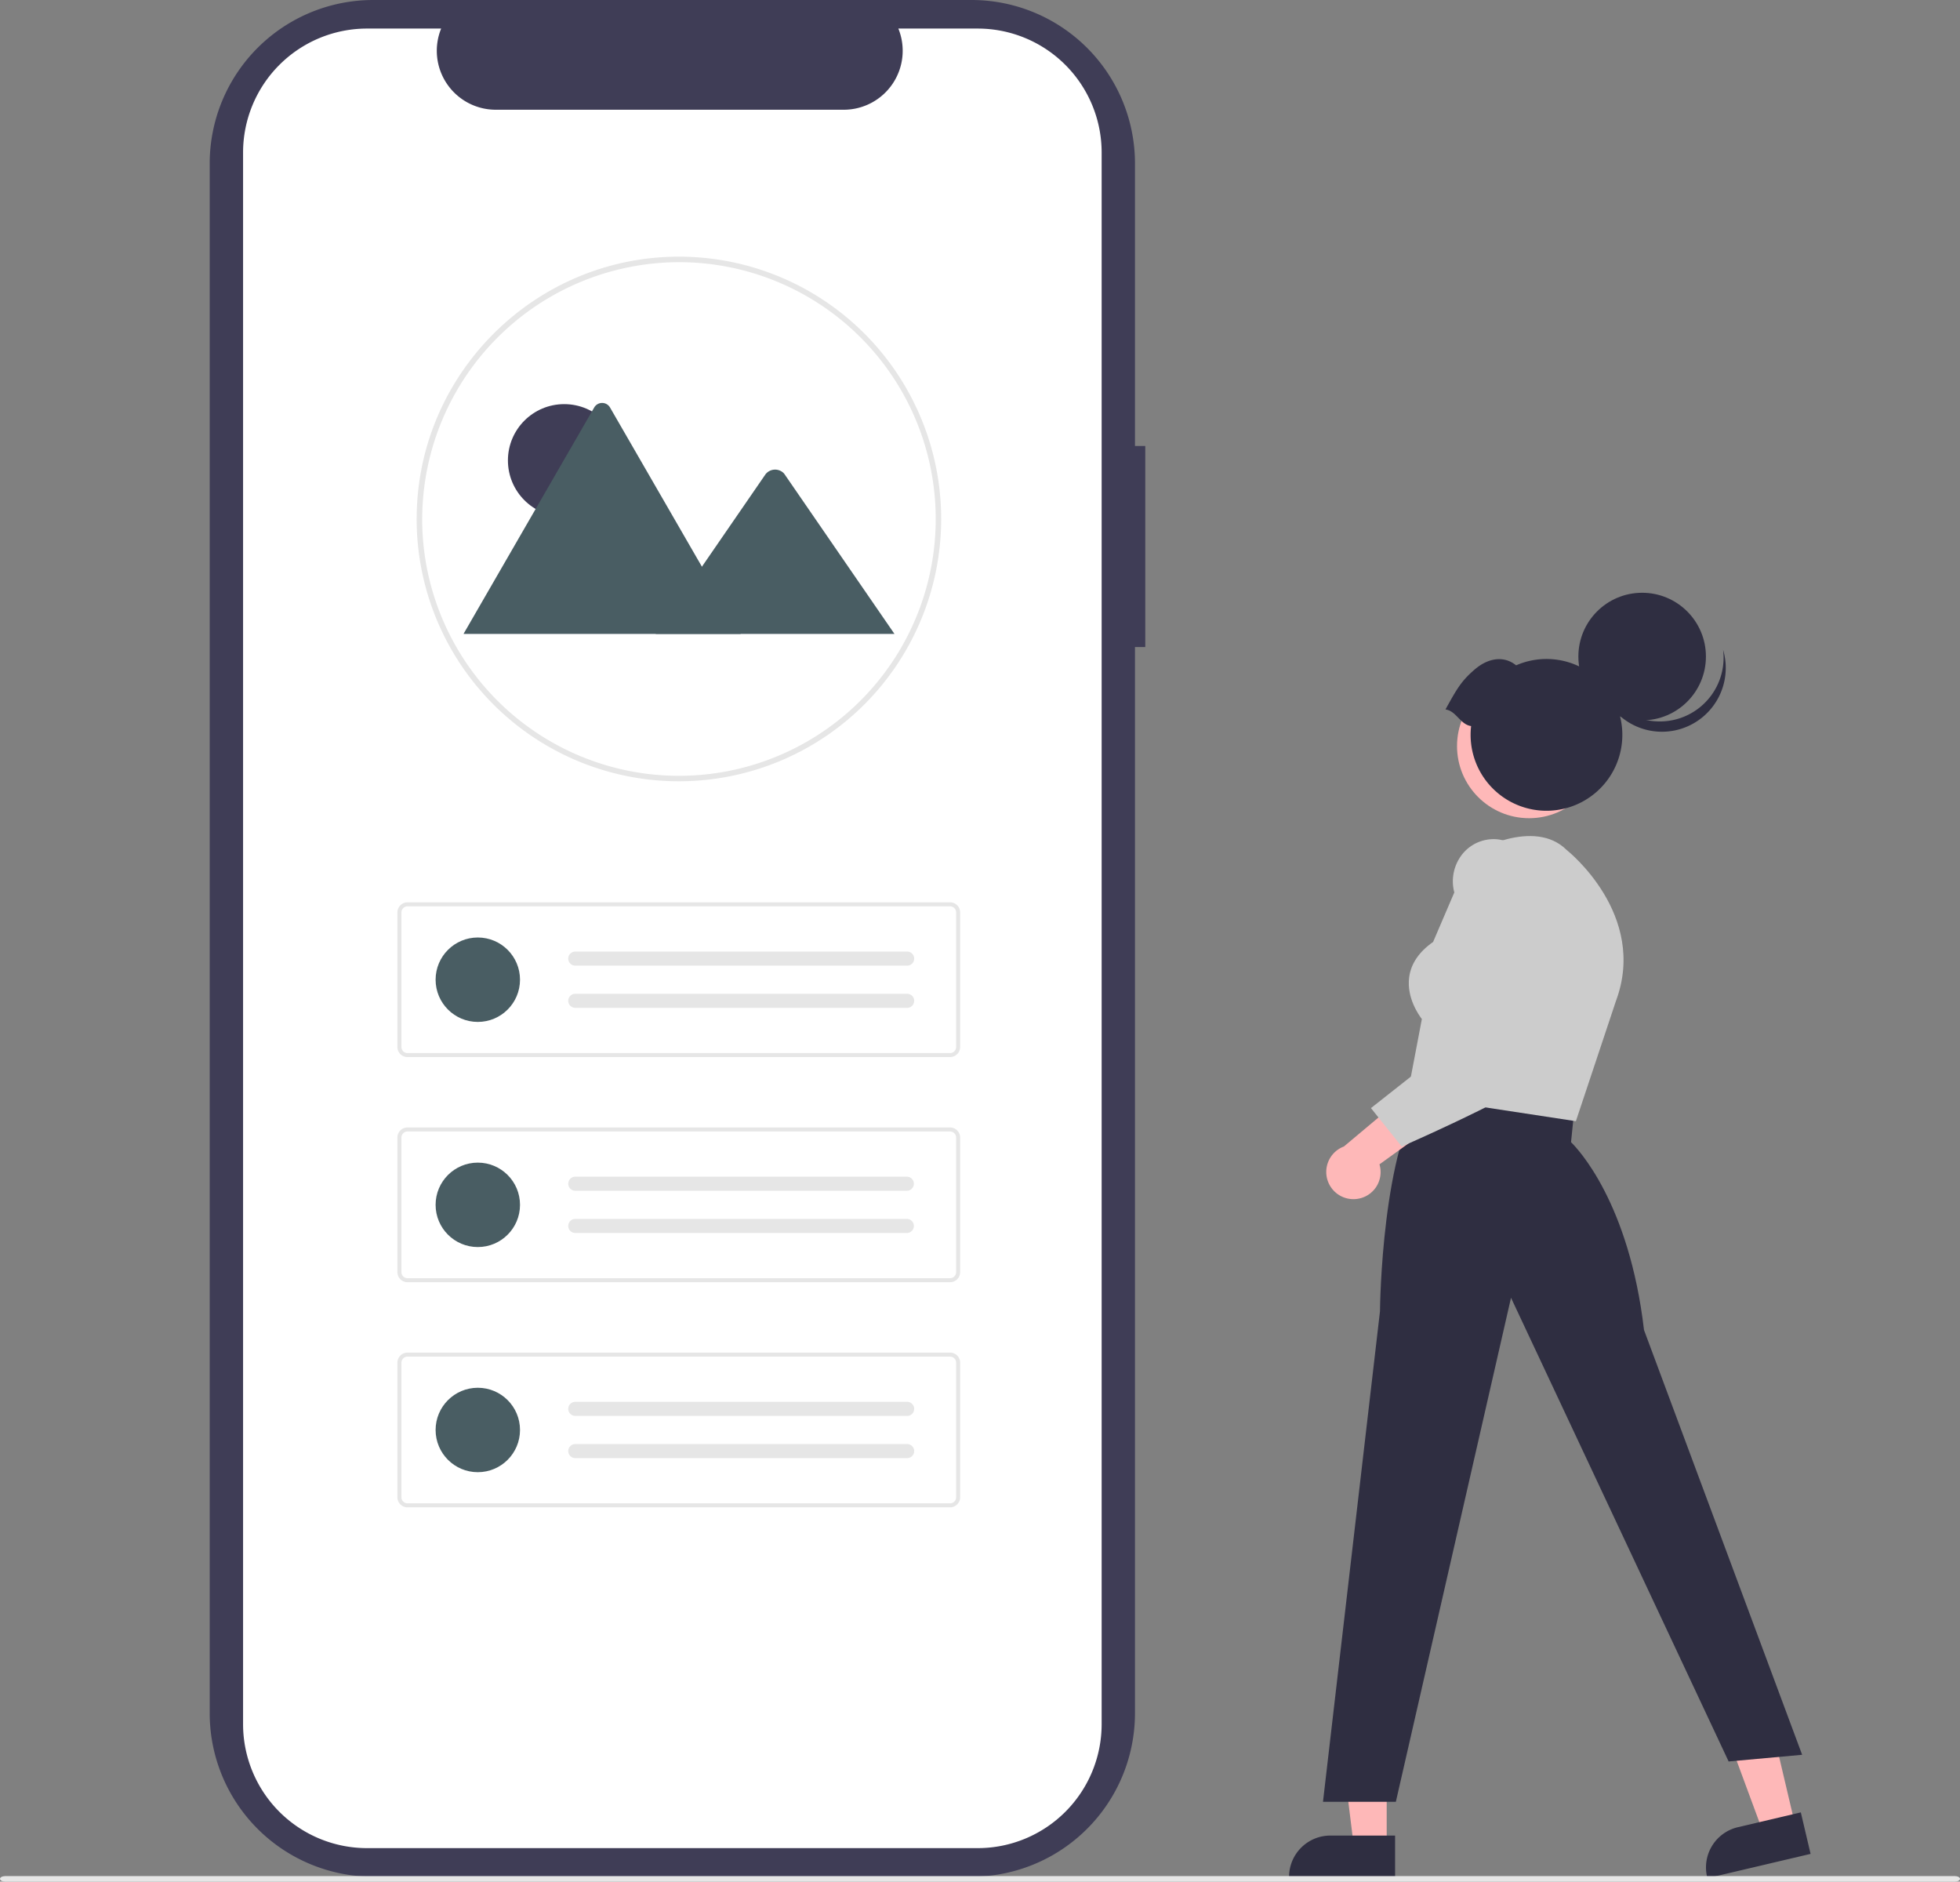 <svg role="img" xmlns:xlink="http://www.w3.org/1999/xlink" data-src="https://cdn.undraw.co/illustrations/profile-image_2hi8.svg" viewBox="0 0 742.418 712.575" height="712.575" width="742.418" xmlns="http://www.w3.org/2000/svg">
  <rect x="0" y="0" width="742.418" height="712.575" fill="#808080" stroke="none"/>
  <g transform="translate(-245 -109)" data-name="Group 29" id="Group_29">
    <path fill="#3f3d56" transform="translate(-147.004 15.369)" d="M825.818,262.524h-3.9V155.547A61.915,61.915,0,0,0,760,93.632H533.353a61.915,61.915,0,0,0-61.916,61.916V742.43a61.915,61.915,0,0,0,61.915,61.915H760a61.915,61.915,0,0,0,61.915-61.915V338.672h3.9Z" data-name="Path 339" id="Path_339-290"></path>
    <path fill="#fff" transform="translate(-146.449 15.843)" d="M808.736,150.925V746.1a46.959,46.959,0,0,1-46.942,46.952h-231.3A46.966,46.966,0,0,1,483.521,746.1V150.925a46.965,46.965,0,0,1,46.971-46.951H558.55a22.329,22.329,0,0,0,20.656,30.74H711.074a22.329,22.329,0,0,0,20.656-30.74h30.055a46.959,46.959,0,0,1,46.951,46.942Z" data-name="Path 340" id="Path_340-291"></path>
    <g transform="translate(402.822 206.2)" data-name="Group 26" id="Group_26">
      <path fill="#e6e6e6" transform="translate(-347.54 -275.967)" d="M446.878,474.642a99.3,99.3,0,0,1-99.337-99.254V375.3c0-.208,0-.427.012-.635.3-54.4,44.863-98.7,99.325-98.7a99.337,99.337,0,1,1,.011,198.674h-.011Zm0-196.587a97.454,97.454,0,0,0-97.233,96.677c-.011.222-.011.4-.011.569a97.258,97.258,0,1,0,97.259-97.246Z" data-name="Path 45" id="Path_45-292"></path>
      <g transform="translate(17.768 55.394)" data-name="Group 27" id="Group_27">
        <ellipse fill="#3f3d56" transform="translate(16.803 0.451)" ry="21.322" rx="21.322" cy="21.322" cx="21.322" data-name="Ellipse 7" id="Ellipse_7"></ellipse>
        <path fill="#495D63" transform="translate(-371.188 -325.034)" d="M476.175,412.51h-104.6a2.141,2.141,0,0,1-.391-.031l49.472-85.686a3.463,3.463,0,0,1,6.029,0l33.2,57.5,1.59,2.751Z" data-name="Path 63" id="Path_63-293"></path>
        <path fill="#495D63" transform="translate(-370.49 -324.791)" d="M533.713,412.268H443.245l17.53-25.464,1.261-1.835,22.844-33.184a4.622,4.622,0,0,1,6.866-.41,4.131,4.131,0,0,1,.329.41Z" data-name="Path 65" id="Path_65-294"></path>
      </g>
    </g>
    <path fill="#e6e6e6" transform="translate(88.717 -86.233)" d="M516.164,595.55H310.627a3.81,3.81,0,0,1-3.806-3.806V540.76a3.811,3.811,0,0,1,3.806-3.806H516.164a3.811,3.811,0,0,1,3.806,3.806v50.985a3.811,3.811,0,0,1-3.806,3.806ZM310.627,538.476a2.286,2.286,0,0,0-2.284,2.284v50.985a2.286,2.286,0,0,0,2.284,2.284H516.164a2.286,2.286,0,0,0,2.284-2.284V540.76a2.286,2.286,0,0,0-2.284-2.284Z" data-name="Path 39" id="Path_39-295"></path>
    <circle fill="#495D63" transform="translate(410.001 464.033)" r="15.986" cy="15.986" cx="15.986" data-name="Ellipse 5" id="Ellipse_5"></circle>
    <path fill="#e6e6e6" transform="translate(65.395 -92.952)" d="M397.513,562.313a2.664,2.664,0,1,0,0,5.329H523.118a2.665,2.665,0,1,0,.087-5.328H397.513Z" data-name="Path 40" id="Path_40-296"></path>
    <path fill="#e6e6e6" transform="translate(65.395 -98.714)" d="M397.513,584.061a2.664,2.664,0,1,0,0,5.329H523.118a2.665,2.665,0,1,0,.087-5.328H397.513Z" data-name="Path 41" id="Path_41-297"></path>
    <path fill="#e6e6e6" transform="translate(88.717 -116.963)" d="M516.164,711.54H310.627a3.81,3.81,0,0,1-3.806-3.806V656.75a3.811,3.811,0,0,1,3.806-3.806H516.164a3.811,3.811,0,0,1,3.806,3.806v50.985A3.811,3.811,0,0,1,516.164,711.54ZM310.627,654.466a2.286,2.286,0,0,0-2.284,2.284v50.985a2.286,2.286,0,0,0,2.284,2.284H516.164a2.286,2.286,0,0,0,2.284-2.284V656.75a2.286,2.286,0,0,0-2.284-2.284Z" data-name="Path 42" id="Path_42-298"></path>
    <circle fill="#495D63" transform="translate(410.001 549.292)" r="15.986" cy="15.986" cx="15.986" data-name="Ellipse 6" id="Ellipse_6"></circle>
    <path fill="#e6e6e6" transform="translate(65.395 -123.682)" d="M397.513,678.3a2.664,2.664,0,1,0,0,5.329H523.118a2.665,2.665,0,0,0,.087-5.328H397.513Z" data-name="Path 43" id="Path_43-299"></path>
    <path fill="#e6e6e6" transform="translate(65.395 -129.444)" d="M397.513,700.051a2.664,2.664,0,1,0,0,5.329H523.118a2.665,2.665,0,0,0,.087-5.328H397.513Z" data-name="Path 44" id="Path_44-300"></path>
    <path fill="#e6e6e6" transform="translate(88.717 84.286)" d="M516.164,595.55H310.627a3.81,3.81,0,0,1-3.806-3.806V540.76a3.811,3.811,0,0,1,3.806-3.806H516.164a3.811,3.811,0,0,1,3.806,3.806v50.985a3.811,3.811,0,0,1-3.806,3.806ZM310.627,538.476a2.286,2.286,0,0,0-2.284,2.284v50.985a2.286,2.286,0,0,0,2.284,2.284H516.164a2.286,2.286,0,0,0,2.284-2.284V540.76a2.286,2.286,0,0,0-2.284-2.284Z" data-name="Path 39" id="Path_39-2-301"></path>
    <circle fill="#495D63" transform="translate(410.001 634.552)" r="15.986" cy="15.986" cx="15.986" data-name="Ellipse 5" id="Ellipse_5-2"></circle>
    <path fill="#e6e6e6" transform="translate(65.395 77.567)" d="M397.513,562.313a2.664,2.664,0,1,0,0,5.329H523.118a2.665,2.665,0,1,0,.087-5.328H397.513Z" data-name="Path 40" id="Path_40-2-302"></path>
    <path fill="#e6e6e6" transform="translate(65.395 71.805)" d="M397.513,584.061a2.664,2.664,0,1,0,0,5.329H523.118a2.665,2.665,0,1,0,.087-5.328H397.513Z" data-name="Path 41" id="Path_41-2-303"></path>
    <g transform="translate(733.282 333.482)" data-name="Group 28" id="Group_28">
      <path fill="#feb8b8" transform="translate(-579.376 -258.561)" d="M616.354,733.283H603.9l-5.924-48.033h18.379Z" data-name="Path 409" id="Path_409-304"></path>
      <path fill="#2f2e41" transform="translate(-741.693 -334.661)" d="M781.847,821.454H741.693v-.508a15.63,15.63,0,0,1,15.628-15.629h24.527Z" data-name="Path 410" id="Path_410-305"></path>
      <path fill="#feb8b8" transform="translate(-573.145 -258.858)" d="M764.825,725.426,752.7,728.28l-16.778-45.4,17.89-4.213Z" data-name="Path 411" id="Path_411-306"></path>
      <path fill="#2f2e41" transform="translate(-734.869 -335.04)" d="M932.408,812.63l-39.085,9.2-.116-.494a15.63,15.63,0,0,1,11.63-18.8h0l23.872-5.621Z" data-name="Path 412" id="Path_412-307"></path>
      <path fill="#2f2e41" transform="translate(-741.138 -346.881)" d="M775.572,619.007c.024-2.5.765-61.577,16.958-83.913l.239-.33L849.2,542.55l-1.262,12.4c2.482,2.414,22.006,22.816,27.644,71.128l59.9,160.867-27.845,2.531L825.205,613.867l-43.62,190.884h-27.6Z" data-name="Path 413" id="Path_413-308"></path>
      <path fill="#ccc" transform="translate(-739.758 -351.018)" d="M784.539,541.411l5.516-28.96c-1.08-1.39-5.865-8.065-4.8-15.89.695-5.105,3.742-9.582,9.059-13.309l14.3-33.362.193-.113c.963-.567,23.728-13.731,36.139-1.311.31.24,30.867,24.5,18.6,57.218l-15.148,45.45Z" data-name="Path 414" id="Path_414-309"></path>
      <path fill="#feb8b8" transform="translate(-741.086 -346.855)" d="M766.675,576.428a10.241,10.241,0,0,0,8.649-13.106l29.527-21.273-17.676-6.723-25.329,21.232a10.3,10.3,0,0,0,4.829,19.871Z" data-name="Path 415" id="Path_415-310"></path>
      <path fill="#ccc" transform="translate(-740.353 -350.968)" d="M771.369,546.127l45.078-35.516-13.4-45.787a16.451,16.451,0,0,1,1.661-13.02,15.216,15.216,0,0,1,9.977-7.2c7.717-1.633,14.722,2.688,20.817,12.845l.047.092c1.008,2.465,24.492,60.516,6.561,72.931-17.541,12.143-58.215,29.821-58.624,30l-.477.206Z" data-name="Path 416" id="Path_416-311"></path>
      <circle fill="#feb8b8" transform="translate(63.619 30.758)" r="27.308" cy="27.308" cx="27.308" data-name="Ellipse 66" id="Ellipse_66"></circle>
      <circle fill="#2f2e41" transform="translate(109.58)" r="24.158" cy="24.158" cx="24.158" data-name="Ellipse 67" id="Ellipse_67"></circle>
      <path fill="#2f2e41" transform="translate(-736.626 -354.068)" d="M891.2,398.231A24.16,24.16,0,0,1,853.9,385.546a24.16,24.16,0,1,0,47.126-9.907A24.151,24.151,0,0,1,891.2,398.231Z" data-name="Path 417" id="Path_417-312"></path>
      <path fill="#2f2e41" transform="translate(-739.134 -353.913)" d="M798.37,398.1c4.217-7.55,5.831-10.7,11.269-15.3,4.809-4.061,10.724-5.253,15.495-1.406a28.737,28.737,0,1,1-17.044,23C803.942,403.815,802.517,398.686,798.37,398.1Z" data-name="Path 418" id="Path_418-313"></path>
    </g>
    <path fill="#e6e6e6" transform="translate(-410.486 -0.515)" d="M1395.965,822.09H657.424c-1.071,0-1.938-.468-1.938-1.045s.868-1.045,1.938-1.045h738.541c1.07,0,1.938.468,1.938,1.045S1397.036,822.09,1395.965,822.09Z" data-name="Path 419" id="Path_419-314"></path>
  </g>
</svg>